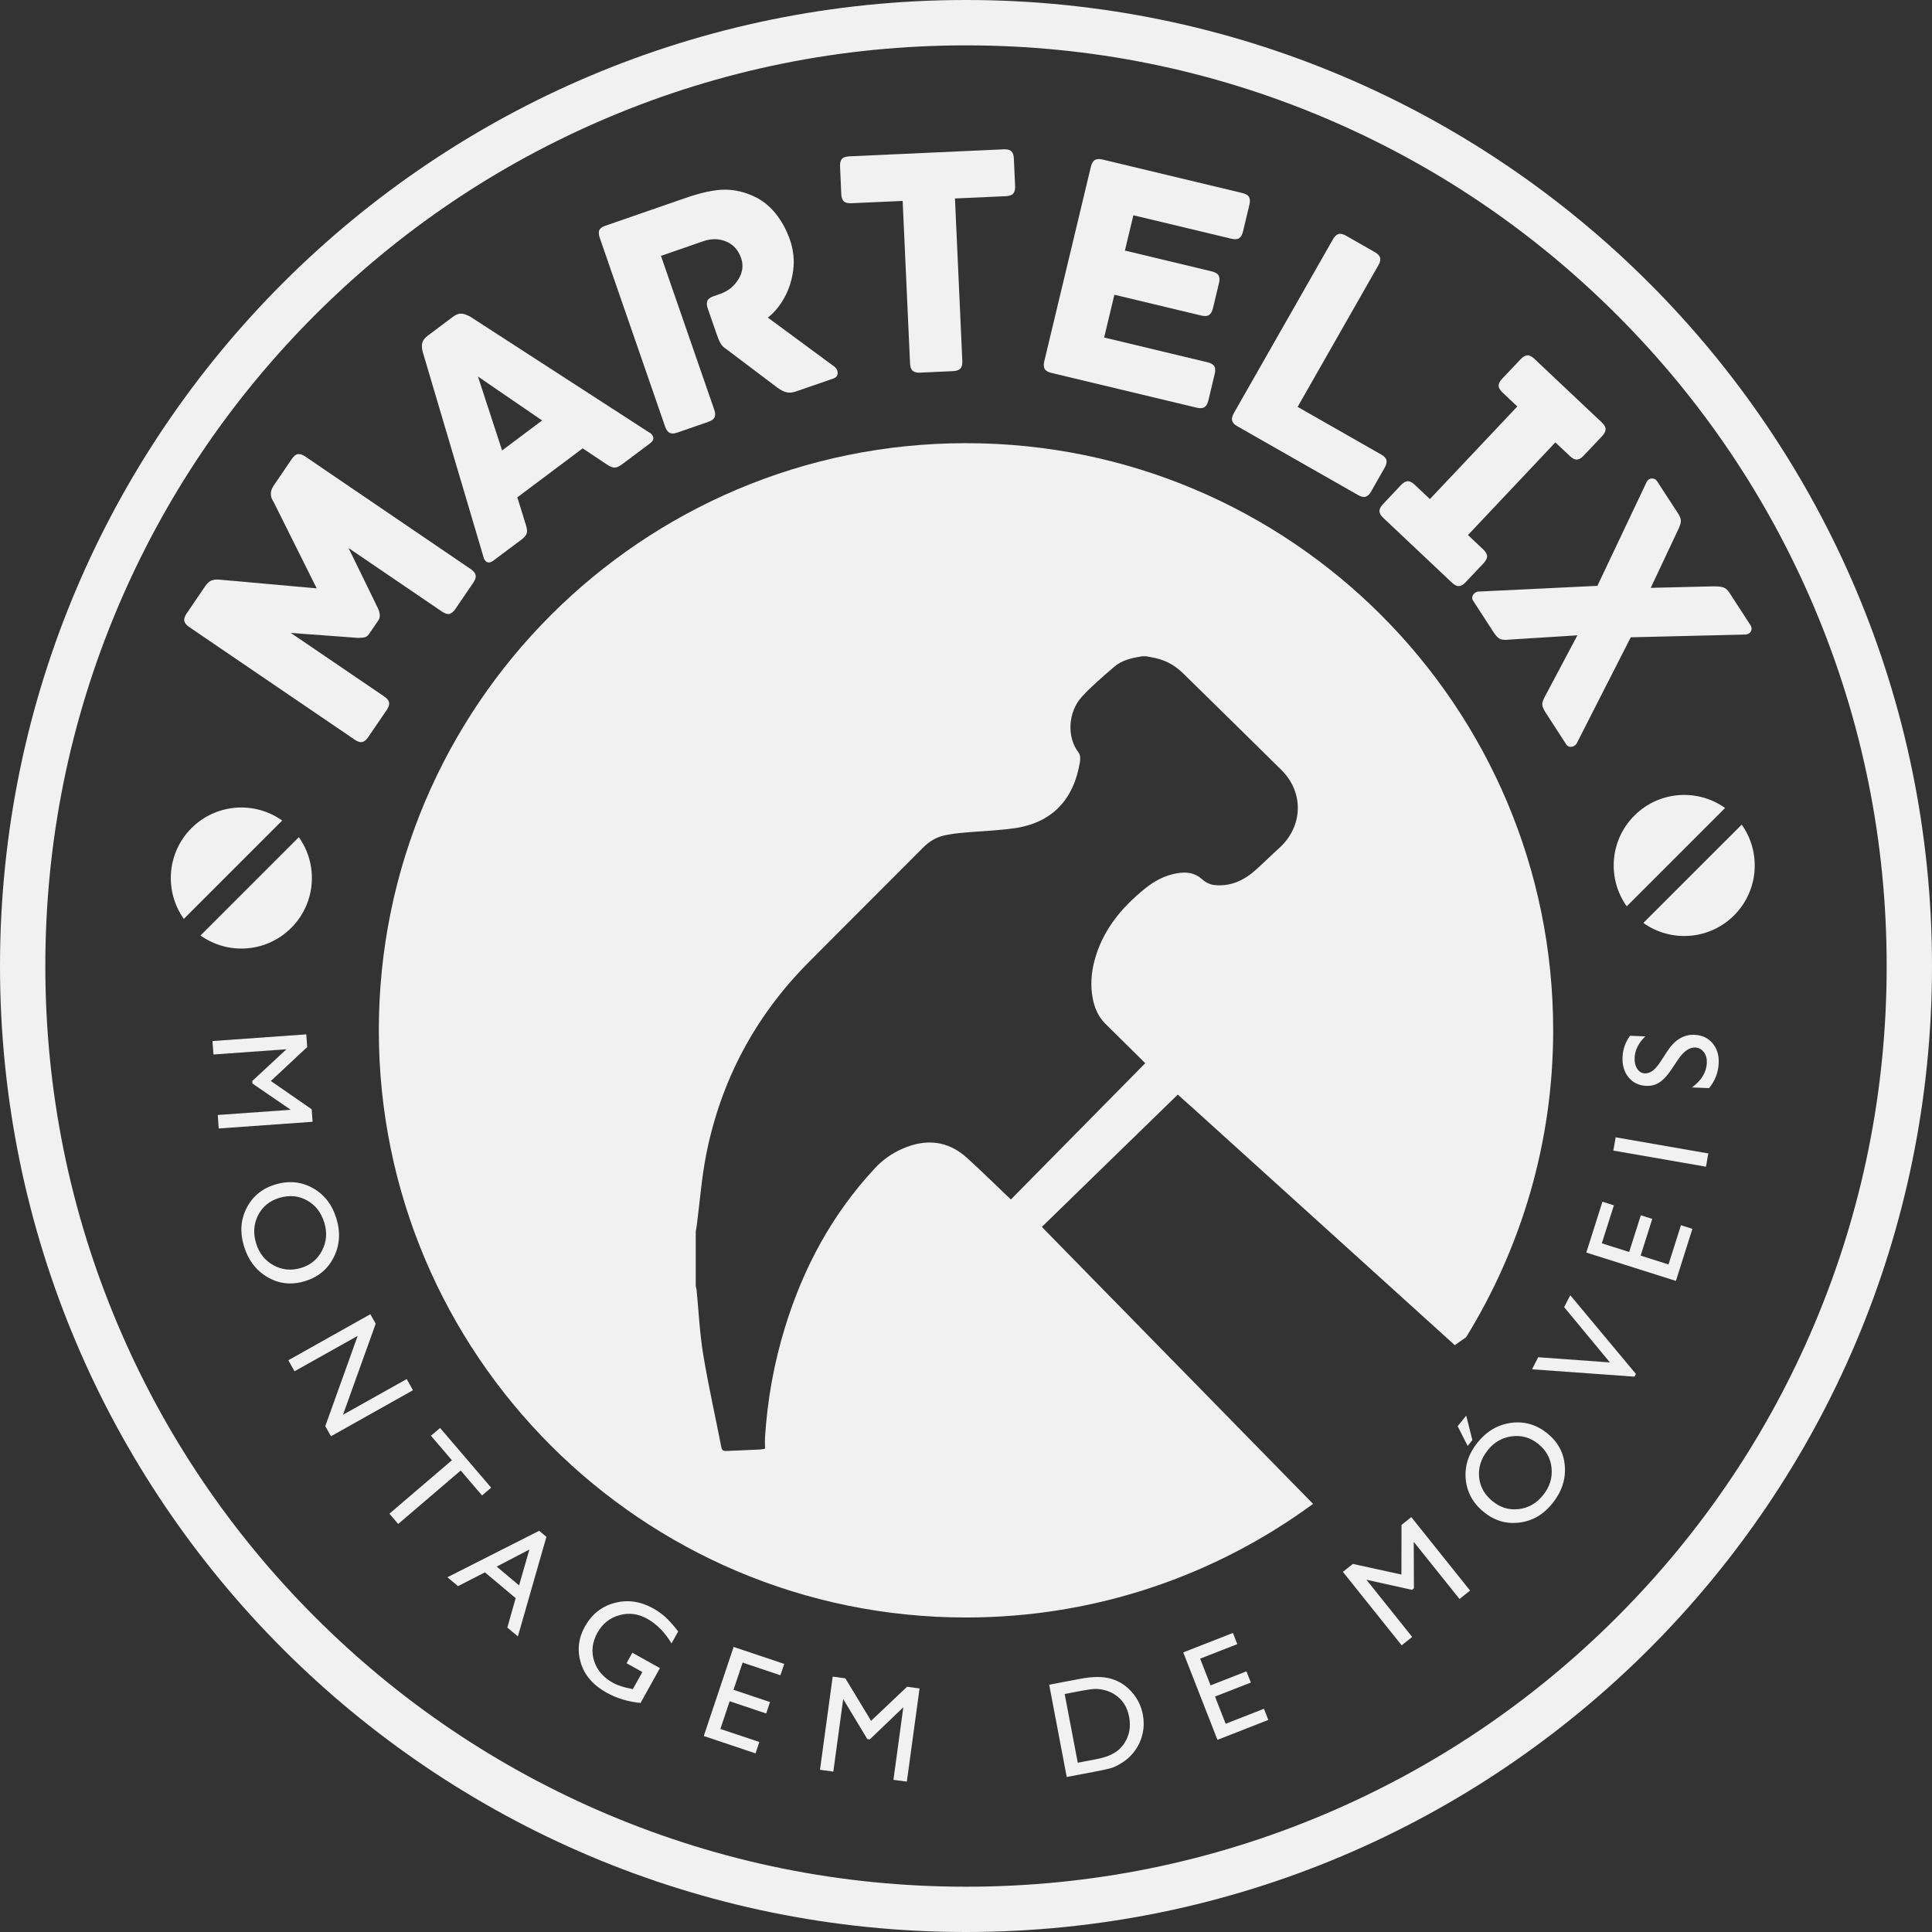 <svg width="52" height="52" viewBox="0 0 52 52" fill="none" xmlns="http://www.w3.org/2000/svg">
<rect x="0" y="0" width="52" height="52" fill="#333333" stroke="none"/>
<g clip-path="url(#clip0_2029_2984)">
<path d="M28.157 33.142C28.122 33.105 28.087 33.068 28.043 33.021C29.26 31.835 30.474 30.654 31.7 29.461C31.846 29.591 31.99 29.719 32.133 29.848C34.474 31.966 36.815 34.086 39.156 36.205C39.257 36.133 39.357 36.061 39.46 35.993C40.94 33.588 41.804 30.763 41.804 27.732C41.804 19.003 34.728 11.928 26 11.928C17.272 11.928 10.196 19.004 10.196 27.732C10.196 36.459 17.272 43.535 26 43.535C29.495 43.535 32.724 42.399 35.341 40.477C32.946 38.032 30.552 35.586 28.157 33.141V33.142ZM27.093 32.175C26.734 31.834 26.384 31.485 26.016 31.155C25.503 30.696 24.921 30.646 24.301 30.913C24.014 31.037 23.763 31.212 23.548 31.443C22.406 32.669 21.631 34.102 21.138 35.694C20.836 36.668 20.655 37.664 20.591 38.682C20.585 38.783 20.591 38.885 20.591 38.994C20.534 39.002 20.49 39.013 20.445 39.014C20.15 39.028 19.855 39.038 19.559 39.053C19.48 39.057 19.433 39.046 19.415 38.952C19.253 38.12 19.065 37.292 18.927 36.456C18.832 35.883 18.806 35.3 18.749 34.721C18.746 34.685 18.733 34.651 18.726 34.614V33.144C18.735 33.095 18.746 33.046 18.752 32.996C18.837 32.347 18.884 31.69 19.012 31.05C19.411 29.066 20.328 27.349 21.755 25.91C22.78 24.876 23.815 23.85 24.84 22.818C25.013 22.644 25.209 22.524 25.446 22.479C25.608 22.447 25.773 22.425 25.939 22.411C26.385 22.37 26.834 22.356 27.277 22.296C28.306 22.156 28.898 21.534 29.067 20.508C29.081 20.428 29.077 20.317 29.033 20.26C28.706 19.84 28.744 19.161 29.123 18.748C29.388 18.46 29.691 18.205 29.987 17.948C30.2 17.764 30.469 17.708 30.739 17.664H30.851C30.963 17.687 31.076 17.702 31.186 17.734C31.439 17.807 31.659 17.941 31.847 18.126C32.728 18.99 33.609 19.855 34.487 20.722C35.1 21.327 35.074 22.24 34.434 22.822C34.222 23.014 34.018 23.216 33.805 23.408C33.484 23.698 33.113 23.871 32.672 23.819C32.558 23.806 32.435 23.74 32.349 23.662C32.148 23.48 31.919 23.463 31.675 23.505C31.349 23.56 31.065 23.715 30.811 23.921C30.17 24.441 29.664 25.057 29.453 25.876C29.369 26.203 29.348 26.532 29.409 26.864C29.457 27.123 29.558 27.36 29.747 27.55C30.1 27.902 30.456 28.252 30.825 28.616C29.614 29.844 28.415 31.06 27.209 32.283C27.167 32.243 27.131 32.209 27.095 32.175H27.093Z" fill="#F1F1F1"/>
<path d="M8.018 12.223C8.075 12.215 8.14 12.236 8.214 12.286L12.672 15.319C12.751 15.373 12.795 15.428 12.803 15.485C12.812 15.541 12.791 15.606 12.741 15.68L12.256 16.392C12.205 16.466 12.152 16.51 12.097 16.523C12.041 16.535 11.975 16.514 11.896 16.461L9.381 14.75L10.174 16.375C10.235 16.51 10.238 16.617 10.184 16.696L9.931 17.067C9.898 17.116 9.856 17.146 9.806 17.156C9.756 17.165 9.699 17.169 9.635 17.169L7.827 17.035L10.342 18.746C10.421 18.8 10.464 18.855 10.473 18.911C10.481 18.968 10.46 19.033 10.41 19.107L9.91 19.841C9.859 19.915 9.806 19.959 9.751 19.971C9.696 19.984 9.628 19.964 9.549 19.91L5.091 16.876C5.017 16.825 4.973 16.772 4.961 16.717C4.948 16.661 4.969 16.594 5.022 16.514L5.521 15.78C5.582 15.691 5.644 15.637 5.708 15.619C5.771 15.6 5.831 15.595 5.888 15.6C5.946 15.606 5.985 15.609 6.007 15.61L8.524 15.836L7.395 13.571C7.387 13.551 7.367 13.514 7.335 13.46C7.303 13.406 7.288 13.345 7.29 13.278C7.292 13.21 7.32 13.14 7.369 13.066L7.854 12.353C7.908 12.274 7.963 12.23 8.019 12.222L8.018 12.223Z" fill="#F1F1F1"/>
<path d="M17.554 11.709C17.611 11.786 17.593 11.86 17.497 11.932L16.743 12.497C16.662 12.557 16.592 12.587 16.535 12.585C16.478 12.583 16.402 12.55 16.309 12.485L15.683 12.068L13.924 13.386L14.147 14.104C14.182 14.211 14.194 14.293 14.179 14.348C14.165 14.404 14.117 14.462 14.036 14.523L13.282 15.087C13.186 15.159 13.109 15.157 13.052 15.08C13.03 15.051 13.017 15.018 13.009 14.978L11.381 9.483C11.353 9.385 11.347 9.301 11.365 9.23C11.384 9.16 11.432 9.097 11.508 9.039L12.197 8.522C12.274 8.465 12.347 8.438 12.416 8.442C12.486 8.446 12.567 8.473 12.658 8.524L17.467 11.636C17.503 11.653 17.531 11.677 17.553 11.706L17.554 11.709ZM12.864 10.134L13.514 12.124L14.591 11.317L12.864 10.134Z" fill="#F1F1F1"/>
<path d="M22.536 9.981C22.551 10.027 22.55 10.068 22.532 10.106C22.513 10.144 22.479 10.171 22.428 10.189L21.427 10.535C21.33 10.569 21.245 10.576 21.169 10.558C21.093 10.54 21.009 10.497 20.916 10.428L19.527 9.38C19.47 9.342 19.425 9.297 19.393 9.241C19.361 9.186 19.324 9.099 19.284 8.98L19.049 8.302C19.02 8.217 19.016 8.149 19.039 8.096C19.062 8.044 19.119 8.002 19.21 7.971L19.379 7.912C19.595 7.837 19.759 7.706 19.874 7.517C19.99 7.329 20.014 7.139 19.947 6.946C19.872 6.731 19.739 6.583 19.546 6.501C19.352 6.419 19.143 6.417 18.918 6.496L17.79 6.887L19.223 11.024C19.255 11.114 19.257 11.185 19.231 11.235C19.204 11.286 19.148 11.326 19.063 11.355L18.224 11.645C18.145 11.673 18.079 11.675 18.027 11.651C17.975 11.628 17.934 11.571 17.901 11.48L16.143 6.402C16.114 6.317 16.109 6.249 16.129 6.198C16.15 6.147 16.205 6.106 16.296 6.075L18.432 5.335C18.873 5.182 19.231 5.105 19.506 5.105C19.782 5.105 20.048 5.168 20.307 5.293C20.518 5.39 20.706 5.54 20.872 5.743C21.037 5.946 21.166 6.182 21.261 6.453C21.356 6.73 21.386 7.006 21.348 7.282C21.311 7.558 21.229 7.806 21.103 8.027C20.977 8.248 20.831 8.422 20.666 8.548L22.463 9.872C22.499 9.904 22.524 9.939 22.538 9.979L22.536 9.981Z" fill="#F1F1F1"/>
<path d="M27.221 4.071C27.262 4.111 27.284 4.176 27.288 4.265L27.322 5.009C27.326 5.098 27.309 5.165 27.273 5.208C27.235 5.252 27.17 5.276 27.074 5.28L25.703 5.342L25.901 9.717C25.905 9.812 25.888 9.881 25.847 9.922C25.806 9.962 25.742 9.985 25.653 9.989L24.765 10.03C24.676 10.034 24.61 10.017 24.566 9.981C24.522 9.943 24.498 9.877 24.494 9.782L24.295 5.408L22.915 5.47C22.82 5.475 22.751 5.457 22.71 5.417C22.67 5.377 22.647 5.312 22.643 5.223L22.61 4.479C22.605 4.39 22.622 4.323 22.659 4.28C22.695 4.236 22.761 4.212 22.857 4.208L27.016 4.019C27.112 4.014 27.179 4.032 27.221 4.073V4.071Z" fill="#F1F1F1"/>
<path d="M32.684 9.858C32.712 9.908 32.715 9.977 32.694 10.064L32.523 10.78C32.502 10.867 32.468 10.926 32.42 10.959C32.372 10.99 32.302 10.995 32.209 10.973L28.299 10.037C28.206 10.015 28.145 9.979 28.117 9.929C28.089 9.879 28.086 9.81 28.107 9.723L29.361 4.488C29.382 4.4 29.416 4.341 29.464 4.309C29.512 4.278 29.582 4.272 29.675 4.294L33.436 5.195C33.529 5.217 33.59 5.253 33.618 5.303C33.646 5.353 33.649 5.422 33.628 5.509L33.455 6.233C33.434 6.32 33.4 6.379 33.352 6.411C33.304 6.443 33.234 6.447 33.141 6.425L30.505 5.794L30.277 6.744L32.617 7.305C32.709 7.328 32.77 7.363 32.798 7.413C32.827 7.463 32.83 7.532 32.809 7.619L32.646 8.299C32.625 8.387 32.59 8.446 32.543 8.478C32.495 8.51 32.425 8.514 32.331 8.493L29.994 7.933L29.718 9.084L32.501 9.751C32.594 9.773 32.655 9.809 32.683 9.859L32.684 9.858Z" fill="#F1F1F1"/>
<path d="M37.316 12.386C37.33 12.443 37.313 12.509 37.269 12.587L36.905 13.227C36.861 13.305 36.812 13.353 36.757 13.369C36.702 13.387 36.633 13.371 36.55 13.323L33.307 11.475C33.224 11.428 33.176 11.377 33.163 11.32C33.149 11.265 33.166 11.198 33.209 11.12L35.875 6.443C35.923 6.36 35.974 6.312 36.03 6.298C36.085 6.285 36.153 6.3 36.23 6.345L37.002 6.785C37.08 6.83 37.128 6.879 37.145 6.934C37.161 6.989 37.147 7.057 37.099 7.14L34.926 10.951L37.172 12.232C37.255 12.278 37.303 12.33 37.316 12.385V12.386Z" fill="#F1F1F1"/>
<path d="M40.026 14.971C40.026 15.028 39.995 15.089 39.934 15.155L39.447 15.671C39.386 15.736 39.327 15.771 39.269 15.775C39.212 15.779 39.149 15.748 39.079 15.682L37.232 13.94C37.162 13.875 37.128 13.813 37.128 13.756C37.128 13.699 37.159 13.637 37.221 13.572L37.707 13.056C37.769 12.991 37.828 12.956 37.885 12.952C37.942 12.948 38.006 12.979 38.075 13.045L38.486 13.433L40.839 10.94L40.44 10.564C40.371 10.499 40.336 10.437 40.336 10.38C40.336 10.323 40.368 10.262 40.429 10.196L40.928 9.668C40.989 9.602 41.049 9.568 41.106 9.564C41.163 9.56 41.227 9.591 41.296 9.656L43.111 11.368C43.181 11.434 43.215 11.495 43.215 11.552C43.215 11.61 43.184 11.671 43.123 11.736L42.623 12.265C42.562 12.33 42.503 12.365 42.446 12.369C42.388 12.373 42.325 12.342 42.255 12.276L41.863 11.907L39.511 14.4L39.921 14.788C39.991 14.853 40.025 14.915 40.025 14.972L40.026 14.971Z" fill="#F1F1F1"/>
<path d="M42.373 20.073C42.337 20.096 42.299 20.105 42.256 20.1C42.214 20.095 42.181 20.075 42.158 20.04L41.602 19.182C41.544 19.091 41.513 19.018 41.51 18.965C41.506 18.909 41.535 18.826 41.599 18.714L42.456 17.1L40.628 17.215C40.508 17.229 40.422 17.221 40.369 17.195C40.316 17.169 40.261 17.11 40.202 17.021L39.646 16.163C39.623 16.127 39.618 16.09 39.631 16.049C39.644 16.009 39.669 15.978 39.703 15.955C39.744 15.929 39.782 15.917 39.821 15.921L42.994 15.768L44.318 12.976C44.333 12.945 44.353 12.921 44.378 12.904C44.413 12.882 44.453 12.874 44.496 12.882C44.54 12.889 44.575 12.913 44.601 12.952L45.178 13.84C45.223 13.91 45.244 13.976 45.24 14.035C45.236 14.094 45.208 14.177 45.155 14.282L44.43 15.822L46.125 15.781C46.246 15.781 46.335 15.791 46.391 15.812C46.447 15.833 46.498 15.878 46.544 15.948L47.115 16.829C47.141 16.87 47.149 16.91 47.141 16.951C47.132 16.993 47.11 17.025 47.075 17.048C47.044 17.067 47.012 17.078 46.977 17.079L43.892 17.153L42.452 19.979C42.439 20.015 42.413 20.046 42.374 20.072L42.373 20.073Z" fill="#F1F1F1"/>
<path d="M8.389 29.855L8.413 30.193L5.887 30.373L5.861 30.01L7.826 29.87L6.794 29.163L6.789 29.096L7.709 28.241L5.745 28.382L5.719 28.02L8.244 27.84L8.268 28.182L7.29 29.095L8.387 29.855H8.389Z" fill="#F1F1F1"/>
<path d="M9.056 32.803C9.169 33.177 9.143 33.524 8.98 33.845C8.818 34.165 8.557 34.378 8.199 34.485C7.842 34.592 7.508 34.555 7.199 34.374C6.889 34.192 6.677 33.91 6.562 33.528C6.453 33.161 6.479 32.822 6.64 32.509C6.802 32.195 7.06 31.986 7.412 31.88C7.774 31.772 8.111 31.804 8.422 31.979C8.733 32.153 8.944 32.427 9.056 32.803ZM8.731 32.916C8.648 32.638 8.493 32.437 8.266 32.31C8.039 32.183 7.791 32.16 7.521 32.24C7.259 32.318 7.069 32.473 6.949 32.704C6.83 32.935 6.81 33.185 6.89 33.455C6.971 33.725 7.127 33.925 7.358 34.053C7.589 34.181 7.836 34.206 8.101 34.127C8.357 34.05 8.547 33.895 8.667 33.661C8.788 33.428 8.81 33.179 8.731 32.915V32.916Z" fill="#F1F1F1"/>
<path d="M10.947 37.118L11.116 37.418L8.908 38.657L8.755 38.385L9.627 35.955L7.927 36.908L7.761 36.611L9.968 35.372L10.112 35.628L9.232 38.078L10.947 37.117V37.118Z" fill="#F1F1F1"/>
<path d="M11.845 38.434L13.22 40.041L12.974 40.25L12.4 39.579L10.718 41.018L10.481 40.741L12.163 39.303L11.599 38.643L11.845 38.434Z" fill="#F1F1F1"/>
<path d="M14.511 41.201L14.707 41.364L13.939 44.044L13.655 43.806L13.879 43.014L13.052 42.32L12.327 42.691L12.042 42.452L14.512 41.201H14.511ZM13.971 42.671L14.248 41.706L13.368 42.165L13.971 42.671Z" fill="#F1F1F1"/>
<path d="M17.02 44.484L17.762 44.897L17.241 45.835C16.903 45.802 16.599 45.71 16.331 45.561C15.965 45.358 15.731 45.088 15.631 44.752C15.531 44.416 15.568 44.092 15.742 43.779C15.927 43.448 16.193 43.236 16.542 43.143C16.892 43.05 17.237 43.099 17.579 43.289C17.704 43.359 17.814 43.438 17.912 43.526C18.009 43.615 18.123 43.743 18.254 43.91L18.074 44.233C17.895 43.934 17.676 43.711 17.416 43.567C17.174 43.432 16.924 43.401 16.667 43.474C16.41 43.547 16.215 43.703 16.081 43.942C15.942 44.194 15.91 44.444 15.988 44.696C16.065 44.948 16.234 45.146 16.494 45.291C16.621 45.362 16.789 45.417 16.998 45.456L17.033 45.464L17.289 45.003L16.863 44.766L17.02 44.484Z" fill="#F1F1F1"/>
<path d="M19.747 44.328L21.108 44.784L21.005 45.09L19.988 44.749L19.742 45.481L20.725 45.811L20.622 46.119L19.639 45.789L19.389 46.535L20.438 46.886L20.335 47.192L18.942 46.725L19.745 44.328H19.747Z" fill="#F1F1F1"/>
<path d="M24.414 45.399L24.75 45.445L24.408 47.953L24.047 47.904L24.313 45.952L23.409 46.817L23.343 46.807L22.695 45.731L22.429 47.683L22.07 47.634L22.412 45.126L22.752 45.172L23.445 46.316L24.414 45.399Z" fill="#F1F1F1"/>
<path d="M28.711 47.828L28.239 45.344L29.077 45.185C29.415 45.12 29.693 45.12 29.909 45.185C30.126 45.248 30.311 45.369 30.465 45.544C30.619 45.718 30.718 45.922 30.761 46.155C30.792 46.322 30.791 46.487 30.756 46.65C30.721 46.813 30.655 46.965 30.558 47.103C30.459 47.244 30.336 47.361 30.187 47.452C30.101 47.507 30.019 47.548 29.943 47.575C29.867 47.602 29.718 47.637 29.497 47.679L28.71 47.828L28.711 47.828ZM29.101 45.509L28.656 45.594L29.008 47.444L29.463 47.357C29.641 47.324 29.777 47.286 29.871 47.242C29.965 47.199 30.041 47.153 30.1 47.103C30.158 47.053 30.21 46.995 30.255 46.93C30.396 46.719 30.442 46.477 30.39 46.205C30.339 45.938 30.208 45.737 29.995 45.603C29.917 45.553 29.83 45.516 29.737 45.492C29.643 45.468 29.557 45.456 29.477 45.458C29.397 45.46 29.272 45.477 29.101 45.509Z" fill="#F1F1F1"/>
<path d="M31.848 44.474L33.184 43.951L33.302 44.252L32.302 44.643L32.583 45.362L33.548 44.984L33.667 45.286L32.702 45.663L32.989 46.395L34.019 45.992L34.137 46.292L32.768 46.828L31.847 44.474L31.848 44.474Z" fill="#F1F1F1"/>
<path d="M37.721 41.045L37.985 40.833L39.567 42.81L39.283 43.037L38.051 41.499L38.056 42.749L38.004 42.791L36.778 42.519L38.009 44.058L37.726 44.284L36.144 42.307L36.413 42.093L37.719 42.379L37.722 41.045H37.721Z" fill="#F1F1F1"/>
<path d="M39.463 38.099L39.629 38.76L39.502 38.918L39.233 38.386L39.464 38.1L39.463 38.099ZM39.771 38.823C40.016 38.519 40.317 38.343 40.673 38.296C41.029 38.249 41.352 38.343 41.644 38.577C41.934 38.811 42.093 39.107 42.118 39.465C42.144 39.823 42.031 40.157 41.78 40.468C41.541 40.766 41.245 40.937 40.896 40.98C40.545 41.025 40.227 40.931 39.94 40.699C39.646 40.462 39.483 40.166 39.45 39.811C39.418 39.457 39.525 39.127 39.771 38.822V38.823ZM40.047 39.028C39.865 39.254 39.786 39.496 39.81 39.755C39.834 40.014 39.956 40.231 40.175 40.408C40.387 40.58 40.623 40.649 40.881 40.617C41.14 40.585 41.358 40.46 41.533 40.241C41.71 40.021 41.786 39.779 41.761 39.516C41.736 39.253 41.616 39.035 41.401 38.862C41.192 38.693 40.957 38.626 40.696 38.658C40.435 38.69 40.218 38.813 40.045 39.028H40.047Z" fill="#F1F1F1"/>
<path d="M42.098 35.182L42.264 34.862L44.031 36.98L43.993 37.053L41.234 36.855L41.401 36.53L43.331 36.67L42.099 35.182H42.098Z" fill="#F1F1F1"/>
<path d="M42.696 33.712L43.13 32.344L43.438 32.442L43.113 33.464L43.849 33.697L44.163 32.709L44.471 32.807L44.158 33.795L44.908 34.033L45.243 32.977L45.551 33.075L45.107 34.476L42.697 33.713L42.696 33.712Z" fill="#F1F1F1"/>
<path d="M43.423 30.968L43.486 30.611L45.979 31.045L45.917 31.402L43.423 30.968Z" fill="#F1F1F1"/>
<path d="M45.172 28.507L44.993 28.776C44.881 28.944 44.772 29.063 44.667 29.131C44.562 29.2 44.443 29.231 44.31 29.226C44.112 29.218 43.953 29.142 43.834 28.998C43.715 28.855 43.661 28.673 43.671 28.451C43.68 28.24 43.748 28.049 43.873 27.877L44.284 27.895C44.101 28.07 44.005 28.262 43.996 28.472C43.991 28.591 44.015 28.688 44.066 28.767C44.118 28.845 44.185 28.887 44.271 28.89C44.347 28.893 44.418 28.868 44.487 28.815C44.556 28.762 44.629 28.675 44.706 28.554L44.882 28.285C45.08 27.984 45.321 27.84 45.606 27.852C45.809 27.86 45.971 27.935 46.092 28.077C46.212 28.218 46.269 28.397 46.259 28.614C46.249 28.864 46.163 29.089 45.999 29.287L45.539 29.268C45.795 29.082 45.929 28.861 45.94 28.604C45.945 28.491 45.917 28.395 45.858 28.317C45.797 28.239 45.721 28.198 45.626 28.193C45.472 28.187 45.321 28.292 45.173 28.507H45.172Z" fill="#F1F1F1"/>
<path d="M26 1.221C29.346 1.221 32.59 1.876 35.645 3.168C38.595 4.416 41.245 6.203 43.522 8.479C45.798 10.756 47.585 13.406 48.833 16.356C50.125 19.411 50.78 22.655 50.78 26.001C50.78 29.347 50.125 32.592 48.833 35.646C47.585 38.596 45.798 41.246 43.522 43.523C41.245 45.8 38.595 47.586 35.645 48.834C32.59 50.126 29.346 50.781 26 50.781C22.654 50.781 19.41 50.126 16.355 48.834C13.405 47.586 10.755 45.8 8.478 43.523C6.202 41.246 4.415 38.596 3.167 35.646C1.875 32.592 1.22 29.347 1.22 26.001C1.22 22.655 1.875 19.411 3.167 16.356C4.415 13.406 6.202 10.756 8.478 8.479C10.755 6.203 13.405 4.416 16.355 3.168C19.41 1.876 22.654 1.221 26 1.221ZM26 0C11.641 0 0 11.641 0 26C0 40.359 11.641 52 26 52C40.359 52 52 40.359 52 26C52 11.641 40.359 0 26 0Z" fill="#F1F1F1"/>
<path d="M46.431 21.747C45.689 21.218 44.654 21.287 43.989 21.952C43.323 22.618 43.256 23.654 43.784 24.394L46.431 21.747ZM44.231 24.841C44.973 25.371 46.008 25.302 46.673 24.637C47.339 23.971 47.406 22.935 46.878 22.195L44.231 24.841Z" fill="#F1F1F1"/>
<path d="M7.595 22.085C6.854 21.556 5.819 21.625 5.153 22.29C4.488 22.956 4.42 23.992 4.948 24.732L7.595 22.085ZM5.397 25.179C6.138 25.709 7.173 25.64 7.838 24.974C8.504 24.309 8.572 23.273 8.043 22.533L5.397 25.179Z" fill="#F1F1F1"/>
</g>
<defs>
<clipPath id="clip0_2029_2984">
<rect width="52" height="52" fill="white"/>
</clipPath>
</defs>
</svg>
